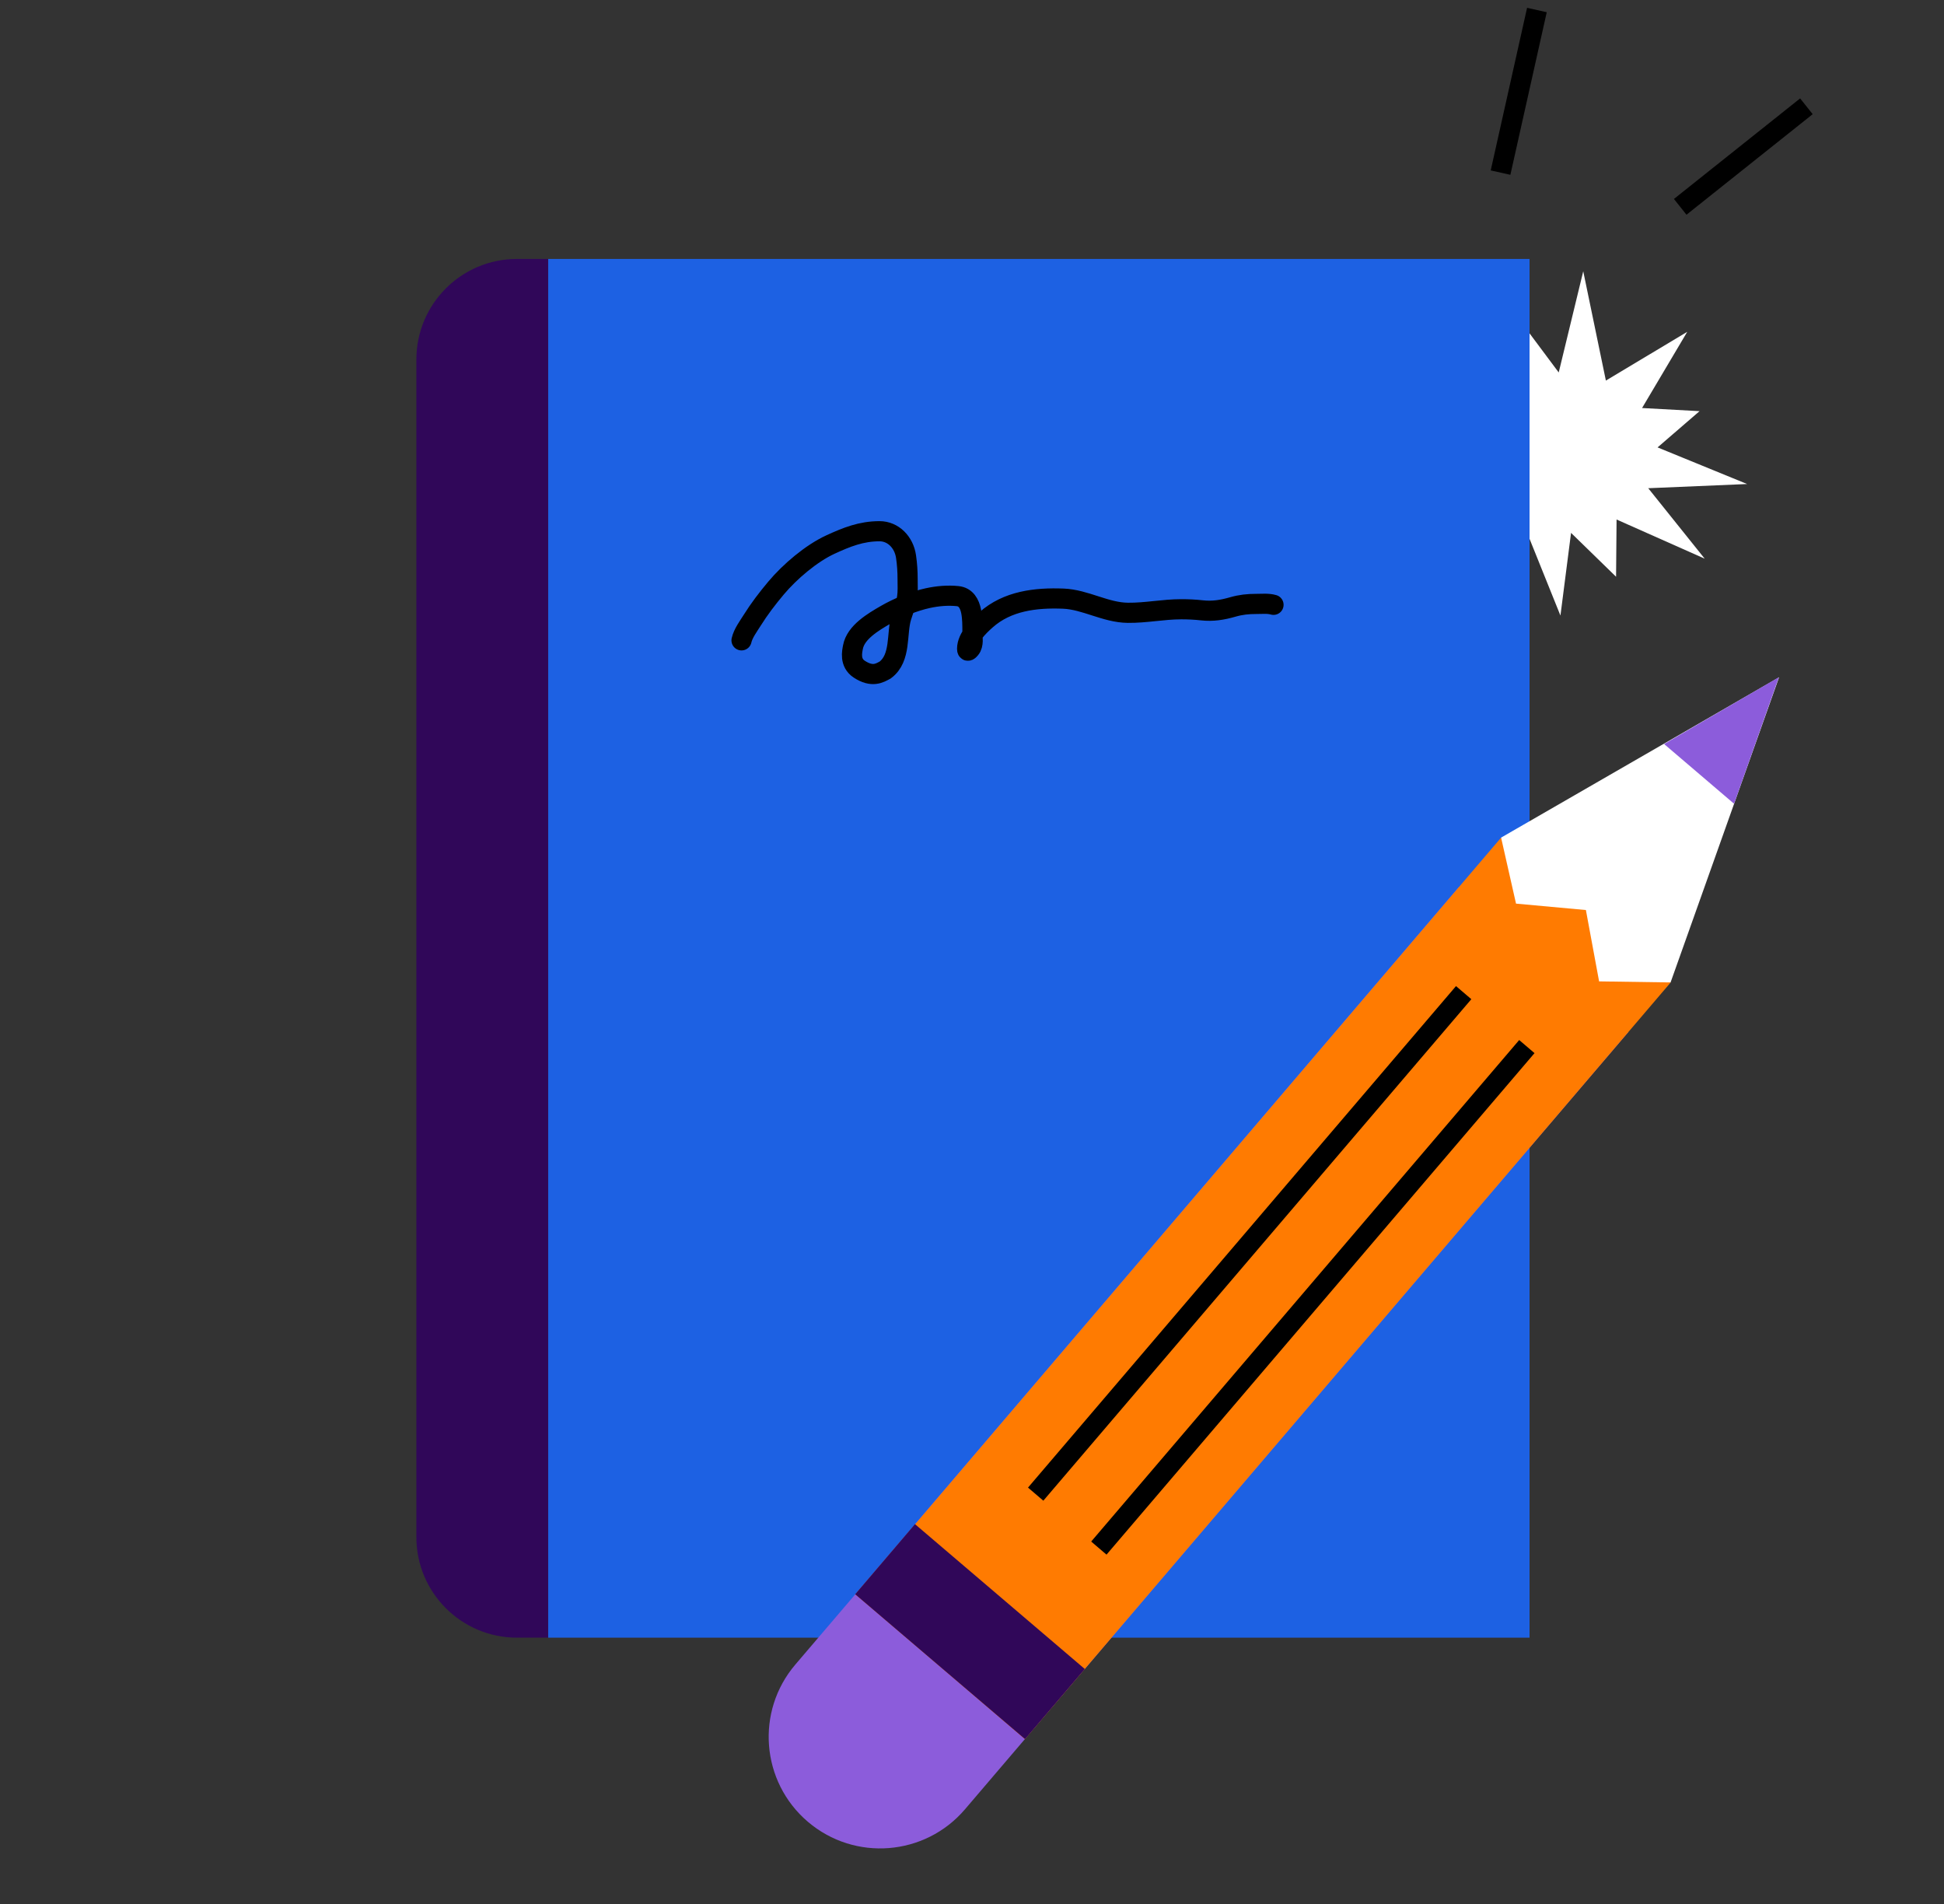 <svg width="194" height="190" viewBox="0 0 194 190" fill="none" xmlns="http://www.w3.org/2000/svg">
<rect x="0" y="0" width="194" height="190" fill="#333333" stroke="none"/>
<path d="M160.258 37.971L168.378 33.105L163.869 40.709L169.606 41.022L165.416 44.638L174.354 48.292L164.484 48.71L170.117 55.739L161.324 51.832L161.275 57.543L156.782 53.166L155.723 61.416L152.075 52.356L143.957 57.224L148.464 49.62L142.574 50.038L146.918 45.689L137.982 42.036L147.85 41.617L145.804 36.766L151.011 38.496L150.192 29.977L155.551 37.161L157.998 27.066L160.258 37.971Z" fill="white"/>
<rect x="54.703" y="25.835" width="97.937" height="137.557" fill="#1D61E3"/>
<path d="M41.551 35.875C41.551 30.33 46.045 25.835 51.59 25.835H54.699V163.392H51.59C46.045 163.392 41.551 158.898 41.551 153.353V35.875Z" fill="#300759"/>
<path d="M177.54 67.576L166.712 98.022L145.78 105.645L149.799 83.571L177.54 67.576Z" fill="white"/>
<path d="M145.566 88.528L79.375 166.07C75.385 170.743 75.94 177.766 80.613 181.755C85.287 185.745 92.309 185.19 96.299 180.517L162.491 102.975L145.566 88.528Z" fill="#8C5CDB"/>
<path d="M149.801 83.572L85.355 159.068L102.279 173.515L166.725 98.019L159.581 97.914L158.263 90.795L151.29 90.156L149.801 83.572Z" fill="#FF7B01"/>
<rect width="9.193" height="22.272" transform="matrix(-0.649 0.761 0.761 0.649 91.309 152.065)" fill="#300759"/>
<path d="M166.068 74.233L177.521 67.567L173.05 80.192L166.068 74.233Z" fill="#8C5CDB"/>
<path d="M146.066 99.037L103.354 149.073" stroke="black" stroke-width="2.011"/>
<path d="M152.371 104.419L109.659 154.455" stroke="black" stroke-width="2.011"/>
<path d="M153.375 1L149.746 17.222M180.269 10.605L167.675 20.637" stroke="black" stroke-width="2.011"/>
<path d="M74 63.888C74.161 63.19 74.681 62.497 75.054 61.903C75.785 60.738 76.567 59.717 77.447 58.668C78.817 57.035 80.96 55.211 82.872 54.331C84.486 53.589 85.94 53.001 87.778 53.001C89.132 53.001 90.207 54.095 90.416 55.527C90.529 56.298 90.574 57.017 90.574 57.797C90.574 58.407 90.614 59.033 90.52 59.638C90.418 60.296 90.141 60.924 89.948 61.559C89.44 63.232 89.948 65.628 88.344 66.843C87.788 67.144 87.054 67.621 85.748 66.763C84.766 66.118 85.04 65.005 85.118 64.571C85.386 63.083 87.154 62.051 88.407 61.327C89.637 60.617 91.193 59.981 92.583 59.678C93.551 59.466 94.575 59.374 95.567 59.476C96.389 59.56 96.763 60.227 96.916 61.012C97.047 61.684 97.044 62.407 97.044 63.09C97.044 63.611 97.179 64.301 96.832 64.725C96.715 64.868 96.512 65.082 96.512 64.735C96.512 63.627 97.631 62.523 98.403 61.839C100.54 59.945 103.367 59.62 106.109 59.727C108.316 59.814 110.314 61.116 112.554 61.14C114.355 61.16 116.084 60.786 117.882 60.786C118.578 60.786 119.247 60.817 119.94 60.894C121.021 61.014 121.979 60.86 123.022 60.559C123.833 60.326 124.534 60.254 125.376 60.254C125.942 60.254 126.542 60.186 127.089 60.343" stroke="black" stroke-width="2.011" stroke-linecap="round"/>
</svg>
